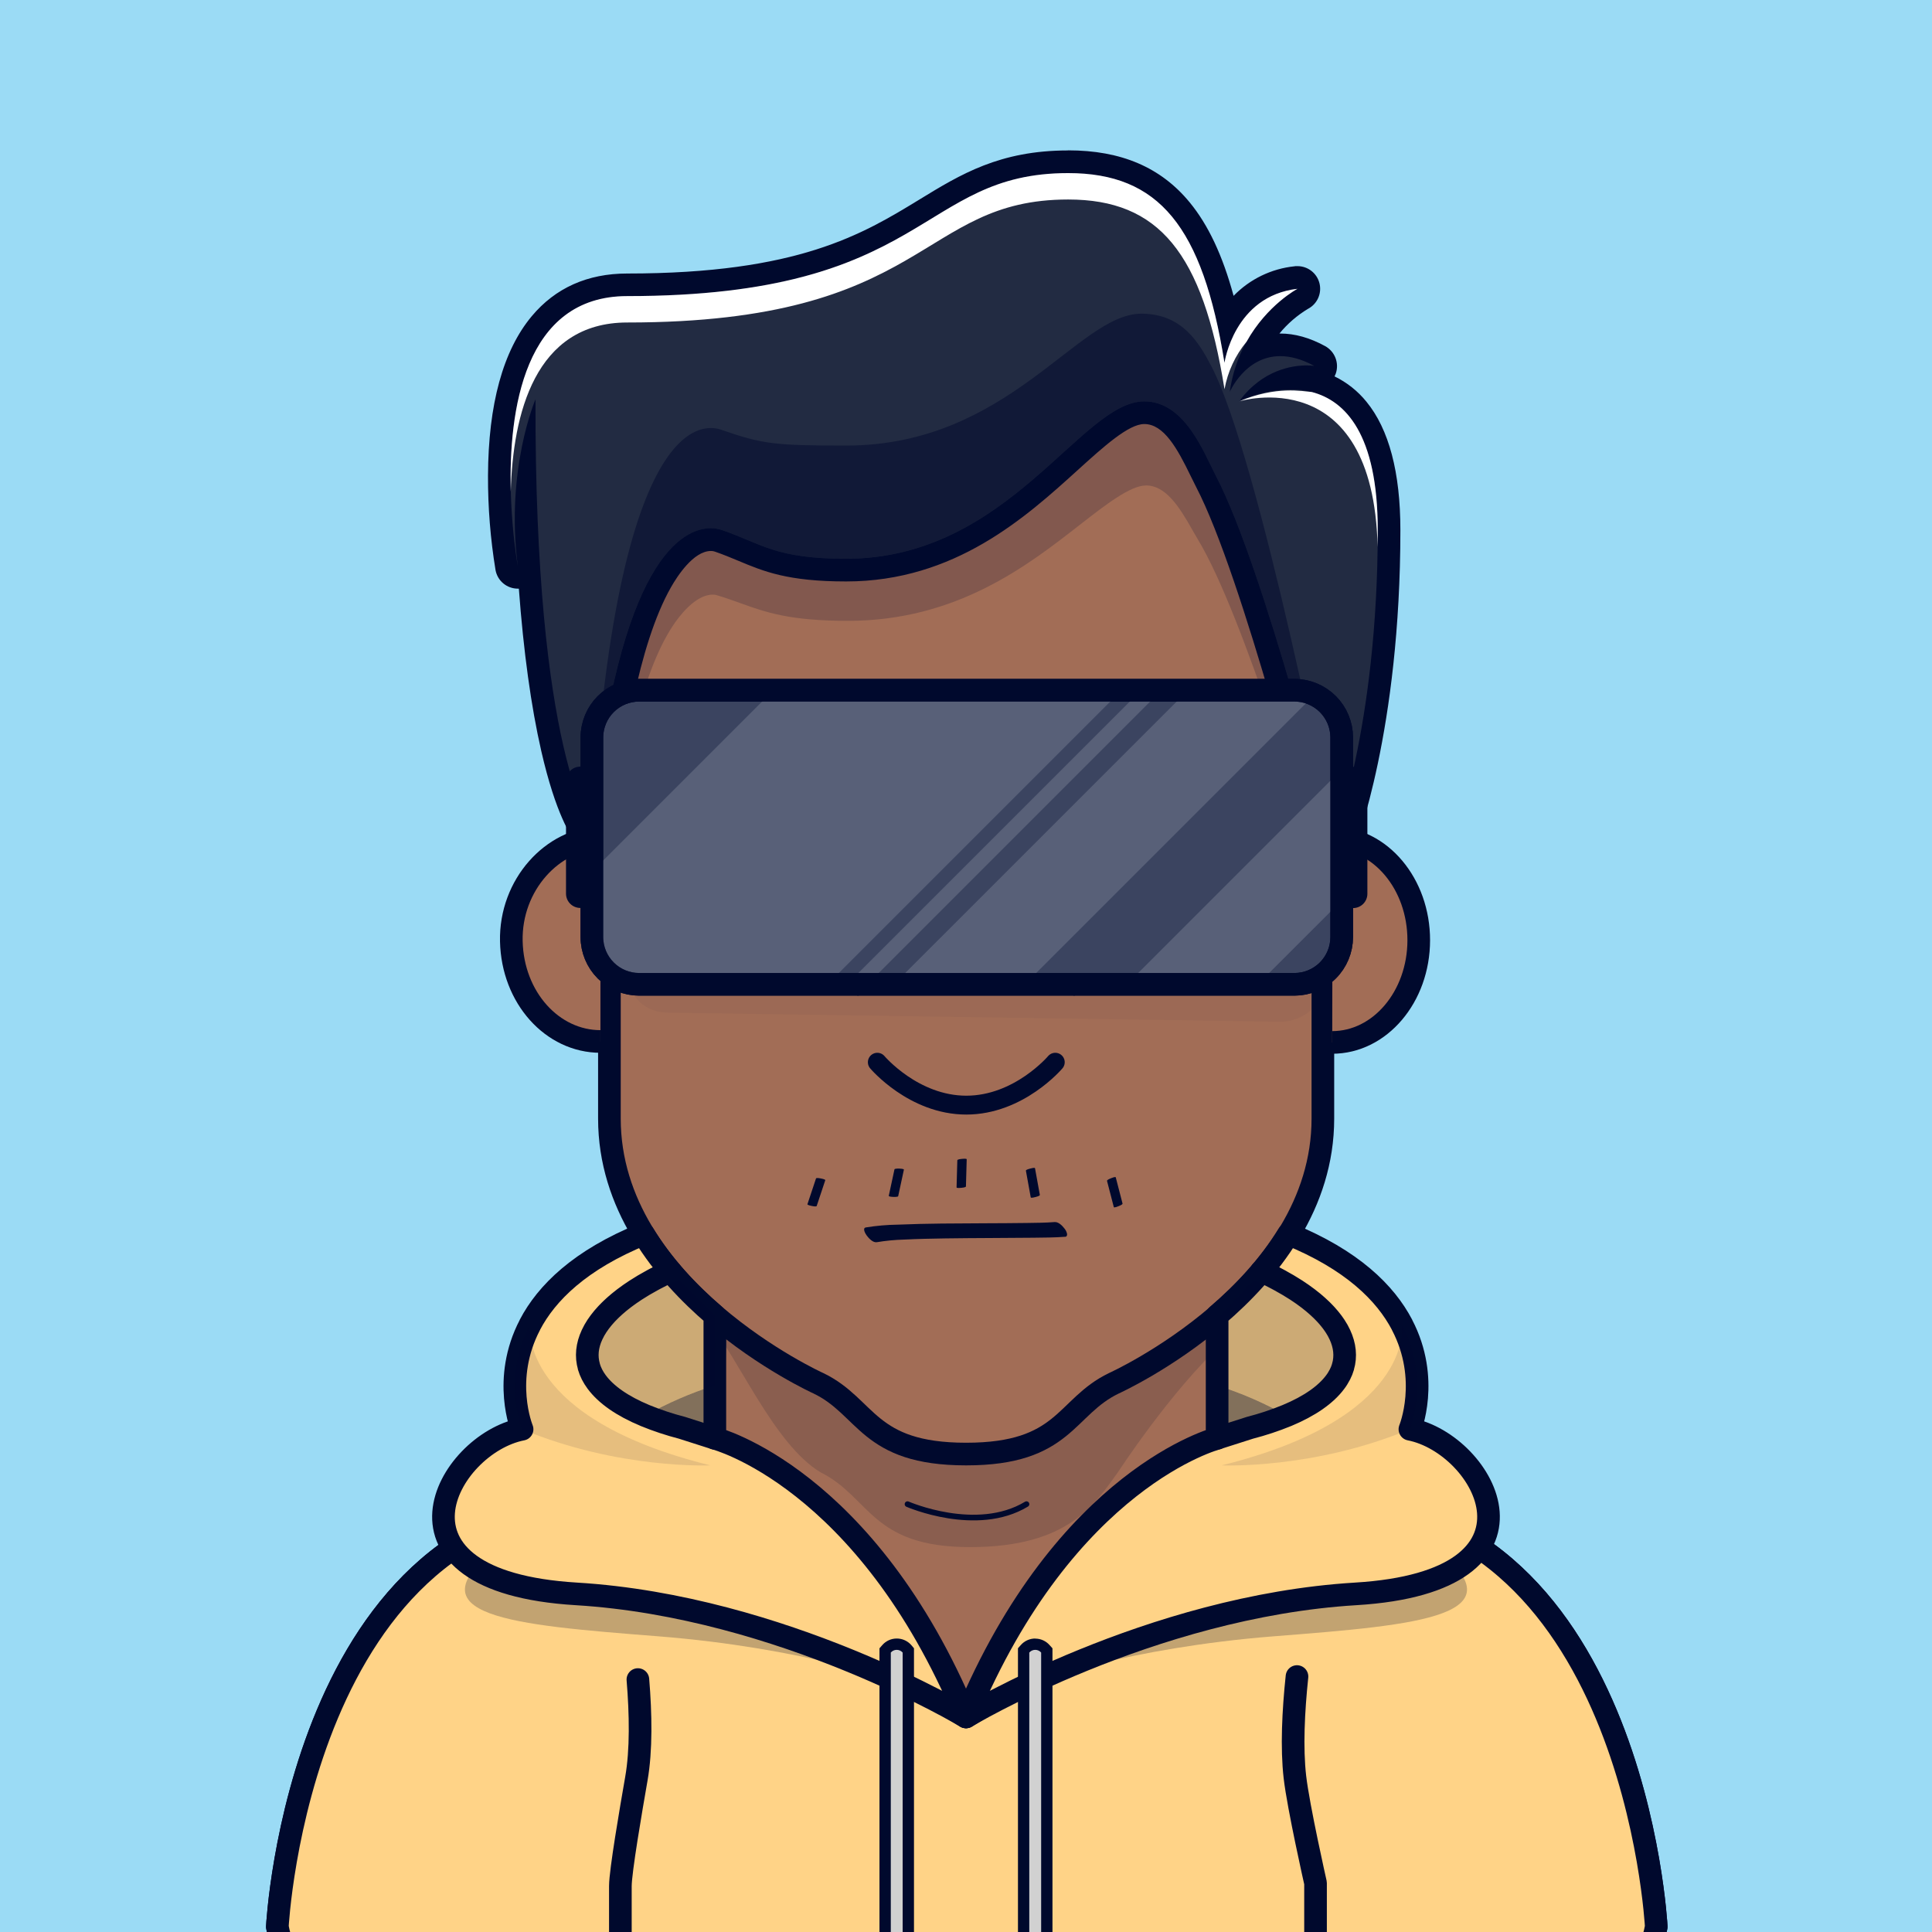 <?xml version="1.0" encoding="UTF-8" standalone="no"?>
<!DOCTYPE svg PUBLIC "-//W3C//DTD SVG 1.1//EN" "http://www.w3.org/Graphics/SVG/1.1/DTD/svg11.dtd">
<svg id="container" version="1.1" width="1024" height="1024" viewbox="0 0 1024 1024" xmlns="http://www.w3.org/2000/svg">
	<rect width="100%" height="100%" fill="#333333" stroke="none"/>
	<svg width="1024" height="1024" viewbox="0 0 1024 1024" xmlns="http://www.w3.org/2000/svg">
<rect cx="0" cy="0" width="1024" height="1024" stroke="none" fill="#9BDBF5" /></svg>	<svg width="1024" height="1024" viewBox="0 0 1024 1024" fill="none" xmlns="http://www.w3.org/2000/svg">
<g id="FLESH-BASE-BIG-NOSE" clip-path="url(#clip0)">
<g id="Group 39">
<g id="FLESH">
<g id="FLESH copy 6">
<path id="Vector" d="M379.13 674.22H646.74V749.06L699.82 795.62C866.34 795.62 877.82 1021.2 877.82 1021.2C872.08 1052.37 849.11 1051.79 849.11 1051.79H175.71C175.71 1051.79 152.71 1052.37 147 1021.2C147 1021.2 158.48 795.62 325 795.62L378.32 748.86L379.13 674.22Z" fill="#A26D56" stroke="#00092D" stroke-width="12" stroke-miterlimit="10"/>
<path id="Vector_2" opacity="0.15" d="M376 701.63C390.91 718.69 410.17 765.63 435 780.4C461.38 793.61 461.6 820 514.15 820C566.7 820 580.39 796.91 592.49 780.37C592.49 780.37 620.7 736.91 648.64 711.37V680H379.64L376 701.63Z" fill="#00092D"/>
<path id="Vector_3" d="M512.08 184C322.62 186.05 323 289.531 323 289.531V592.881C323 683.111 433.74 733.151 433.74 733.151C459.85 745.661 459.56 770.68 512.08 770.68C564.6 770.68 564.3 745.681 590.41 733.151C590.41 733.151 701.15 683.151 701.15 592.881V289.531C701.15 289.531 701.54 186.05 512.08 184Z" fill="#A26D56" stroke="#00092D" stroke-width="12" stroke-linecap="round" stroke-linejoin="round"/>
</g>
<g id="ARMS">
<path id="Vector_4" d="M696.34 967.05L696.45 1051.31" stroke="#00092D" stroke-width="12" stroke-linecap="round" stroke-linejoin="round"/>
<path id="Vector_5" d="M328 968.689V1051.31" stroke="#00092D" stroke-width="12" stroke-linecap="round" stroke-linejoin="round"/>
</g>
<path id="Vector_6" d="M481 797.23C481 797.23 517.6 813.23 544.06 797.23" stroke="#00092D" stroke-width="3" stroke-linecap="round" stroke-linejoin="round"/>
</g>
<g id="NOSE copy">
<path id="Vector_7" d="M559.32 563C559.32 563 540.13 585.74 512.16 585.74C484.19 585.74 465 563 465 563" stroke="#00092D" stroke-width="10" stroke-linecap="round" stroke-linejoin="round"/>
</g>
</g>
<g id="Group 5">
<g id="EARS-ROUND">
<g id="Vector_8">
<path d="M318.244 552C292.744 552 271.674 528.79 271.014 498.87C270.354 468.95 292.974 444.55 318.244 444" fill="#A26D56"/>
<path d="M318.244 552C292.744 552 271.674 528.79 271.014 498.87C270.354 468.95 292.974 444.55 318.244 444" stroke="#00092D" stroke-width="12" stroke-miterlimit="10"/>
</g>
<g id="Vector_9">
<path d="M706.104 552.51C731.374 552.51 751.914 528.33 751.964 498.4C752.014 468.47 731.575 444.16 706.305 444.11" fill="#A26D56"/>
<path d="M706.104 552.51C731.374 552.51 751.914 528.33 751.964 498.4C752.014 468.47 731.575 444.16 706.305 444.11" stroke="#00092D" stroke-width="12" stroke-miterlimit="10"/>
</g>
</g>
</g>
<g id="Group 65">
<g id="Group 64">
<circle id="Ellipse 7" opacity="0.2" cx="399.5" cy="1009.5" r="28.5" fill="#00092D"/>
<circle id="Ellipse 9" opacity="0.2" cx="399.5" cy="1009.5" r="6.5" fill="#00092D"/>
</g>
<g id="Group 63">
<circle id="Ellipse 8" opacity="0.2" cx="624.5" cy="1009.5" r="28.5" fill="#00092D"/>
<circle id="Ellipse 10" opacity="0.2" cx="624.5" cy="1009.5" r="6.5" fill="#00092D"/>
</g>
</g>
</g>
<defs>
<clipPath id="clip0">
<rect width="1024" height="1024" fill="white"/>
</clipPath>
</defs>
</svg>
	<svg width="1024" height="1024" viewBox="0 0 1024 1024" fill="none" xmlns="http://www.w3.org/2000/svg">
<g id="NONE">
</g>
</svg>
	<svg width="1024" height="1024" viewBox="0 0 1024 1024" fill="none" xmlns="http://www.w3.org/2000/svg">
<g id="MOUTH-REST">
<g id="GRIN">
<path id="Vector" d="M464.66 658.4C469.485 657.593 474.36 657.125 479.25 657C486.48 656.64 493.72 656.49 500.95 656.38C516.49 656.15 532.03 656.2 547.57 656.02C553.29 655.95 559.03 655.95 564.74 655.5C565.48 655.44 565.63 654.57 565.57 654.02C565.361 652.976 564.897 652.001 564.22 651.18C563.05 649.67 561.06 647.55 558.93 647.72C554.04 648.1 549.12 648.14 544.22 648.2C536.97 648.3 529.71 648.33 522.46 648.36C506.94 648.44 491.4 648.43 475.89 649.09C470.194 649.163 464.512 649.658 458.89 650.57C456.89 650.95 458.8 654.11 459.41 654.89C460.41 656.26 462.68 658.76 464.69 658.37L464.66 658.4Z" fill="#00092D"/>
</g>
</g>
</svg>
	<svg width="1024" height="1024" viewBox="0 0 1024 1024" fill="none" xmlns="http://www.w3.org/2000/svg">
<g id="MOUSTACHE-YOUNG">
<g id="MOUSTACHE-YOUNG_2">
<path id="Vector" d="M474.086 619.788C473.067 624.457 472.06 629.135 471.066 633.821C470.998 634.297 473.298 634.393 473.549 634.399C474.141 634.431 474.735 634.401 475.32 634.309C475.517 634.277 476.007 634.236 476.064 633.981C477.089 629.313 478.096 624.635 479.083 619.948C479.151 619.472 476.852 619.375 476.6 619.37C476.008 619.338 475.415 619.368 474.83 619.46C474.622 619.501 474.131 619.542 474.086 619.788Z" fill="#00092D"/>
<path id="Vector_2" d="M432.492 624.633C430.989 629.173 429.478 633.713 427.96 638.255C427.818 638.724 430.061 639.151 430.328 639.2C430.595 639.249 432.687 639.724 432.874 639.175C434.381 634.623 435.893 630.079 437.409 625.544C437.551 625.075 435.308 624.648 435.041 624.599C434.774 624.55 432.682 624.074 432.492 624.633Z" fill="#00092D"/>
<path id="Vector_3" d="M507.4 615C507.273 619.78 507.14 624.563 507 629.35C507 629.84 509.27 629.6 509.54 629.57C509.81 629.54 511.95 629.39 511.97 628.81C512.096 624.016 512.23 619.23 512.37 614.45C512.37 613.96 510.099 614.2 509.829 614.23C509.559 614.26 507.41 614.41 507.4 615Z" fill="#00092D"/>
<path id="Vector_4" d="M543.751 620.494C544.598 625.207 545.451 629.918 546.311 634.628C546.39 635.132 548.573 634.527 548.855 634.452C549.137 634.378 551.234 633.877 551.138 633.325C550.29 628.606 549.436 623.895 548.577 619.191C548.498 618.687 546.316 619.292 546.034 619.367C545.752 619.442 543.653 619.933 543.751 620.494Z" fill="#00092D"/>
<path id="Vector_5" d="M586.745 625.904C587.949 630.532 589.148 635.164 590.342 639.802C590.478 640.273 592.592 639.412 592.843 639.309C593.094 639.205 595.109 638.467 594.967 637.904C593.759 633.264 592.559 628.628 591.367 623.997C591.231 623.526 589.117 624.387 588.865 624.49C588.614 624.594 586.6 625.332 586.745 625.904Z" fill="#00092D"/>
</g>
</g>
</svg>
	<svg width="1024" height="1024" viewBox="0 0 1024 1024" fill="none" xmlns="http://www.w3.org/2000/svg">
<g id="EYES-SUSPICOUS">
<g id="Group 29">
<g id="Group 27">
<path id="Vector" opacity="0.2" d="M373.294 470.51C375.669 478.97 393.766 525.239 433.532 525.239C452.224 525.239 478.336 489.062 483.224 463.219L458.912 458.46L422.735 457.626L379.62 469.119L373.294 470.51Z" fill="#00092D"/>
<path id="Vector_2" opacity="0.2" d="M375.856 476.614C385.253 493.135 404.083 515.982 434.582 515.982C452.503 515.982 476.658 488.098 485.916 463.823" fill="#00092D"/>
<path id="Vector_3" d="M490.7 456.226C490.7 457.154 490.635 457.923 490.58 458.73C490.524 459.537 490.431 460.298 490.357 461.077C490.181 462.617 489.986 464.157 489.726 465.669C489.253 468.711 488.622 471.689 487.945 474.657C486.534 480.547 484.825 486.361 482.825 492.078L481.294 496.326C480.766 497.736 480.2 499.109 479.653 500.528C478.586 503.311 477.334 506.094 476.156 508.876C474.977 511.659 473.614 514.312 472.362 517.03L468.28 525.035C468.146 525.323 467.903 525.546 467.605 525.655C467.307 525.763 466.977 525.749 466.69 525.615C466.402 525.481 466.179 525.238 466.07 524.939C465.961 524.641 465.976 524.312 466.11 524.024L469.579 515.833C470.636 513.051 471.759 510.333 472.751 507.55C473.744 504.767 474.755 501.985 475.608 499.202C476.044 497.792 476.536 496.419 476.926 494.981L478.113 490.732C479.664 485.081 480.921 479.353 481.879 473.572C482.324 470.696 482.732 467.812 482.964 464.936C483.113 463.508 483.187 462.07 483.261 460.651C483.261 459.946 483.261 459.231 483.261 458.535C483.261 457.84 483.261 457.098 483.261 456.578C483.197 455.594 483.527 454.625 484.177 453.884C484.828 453.143 485.746 452.691 486.73 452.627C487.714 452.563 488.684 452.892 489.425 453.543C490.166 454.193 490.618 455.112 490.682 456.096C490.7 456.04 490.71 456.133 490.7 456.226Z" fill="#00092D"/>
<path id="Vector_4" d="M490.71 456.291C490.71 457.524 490.534 458.276 490.423 459.213C490.311 460.149 490.144 460.957 489.949 461.792C489.606 463.489 489.152 465.131 488.716 466.773C487.788 470.001 486.684 473.183 485.441 476.262C482.996 482.398 480.174 488.377 476.991 494.165C475.488 497.087 473.763 499.87 472.14 502.717C470.516 505.565 468.698 508.283 466.963 511.066C465.229 513.849 463.355 516.501 461.518 519.191L455.842 527.15C455.637 527.437 455.326 527.631 454.979 527.69C454.631 527.749 454.275 527.668 453.986 527.465C453.705 527.268 453.51 526.971 453.441 526.635C453.372 526.298 453.435 525.949 453.615 525.657L458.745 517.429C460.405 514.646 462.01 511.863 463.643 509.081C465.275 506.298 466.741 503.441 468.281 500.593C469.82 497.745 471.221 494.879 472.511 491.939C475.236 486.174 477.606 480.248 479.607 474.194C480.608 471.197 481.462 468.155 482.13 465.131C482.445 463.61 482.761 462.097 482.965 460.604C483.094 459.843 483.141 459.12 483.234 458.378L483.308 457.311C483.308 457.126 483.308 456.987 483.308 456.82V456.356C483.29 455.869 483.369 455.382 483.539 454.926C483.709 454.469 483.967 454.05 484.299 453.693C484.631 453.336 485.031 453.048 485.474 452.845C485.917 452.642 486.396 452.529 486.884 452.511C487.371 452.493 487.857 452.571 488.314 452.742C488.771 452.912 489.19 453.17 489.547 453.502C489.904 453.835 490.192 454.233 490.395 454.677C490.597 455.12 490.711 455.6 490.728 456.087L490.71 456.291Z" fill="#00092D"/>
<path id="Vector_5" d="M428.134 497.876C456.89 497.876 480.256 482.301 480.256 463.091C480.256 462.784 480.256 462.478 480.256 462.163C466.518 458.657 450.09 457.015 432.531 457.877C411.131 458.926 391.782 463.508 377.144 470.215C382.032 486.002 403.006 497.876 428.134 497.876Z" fill="white" stroke="#00092D" stroke-width="7.421" stroke-linecap="round" stroke-linejoin="round"/>
<path id="Vector_6" d="M447.689 465.409C449.502 465.405 451.255 466.065 452.615 467.264C451.981 467.638 451.487 468.21 451.211 468.892C450.935 469.574 450.891 470.329 451.086 471.038C451.282 471.748 451.705 472.373 452.292 472.818C452.878 473.262 453.595 473.501 454.331 473.498C454.609 473.493 454.886 473.456 455.156 473.387C455.06 474.845 454.539 476.244 453.658 477.409C452.776 478.575 451.573 479.458 450.196 479.948C448.818 480.438 447.328 480.513 445.908 480.166C444.488 479.819 443.201 479.064 442.206 477.993C441.21 476.923 440.55 475.585 440.306 474.143C440.062 472.702 440.245 471.221 440.833 469.883C441.421 468.545 442.388 467.408 443.615 466.613C444.841 465.818 446.274 465.4 447.736 465.409H447.689Z" fill="#00092D"/>
<path id="Vector_7" d="M485.479 427.154C486.453 428.592 487.236 430.152 487.807 431.792C488.462 433.591 488.752 435.502 488.661 437.413C488.586 438.541 488.332 439.649 487.909 440.697C487.44 441.847 486.753 442.896 485.887 443.786C484.238 445.409 482.175 446.548 479.923 447.079C478.956 447.326 477.974 447.506 476.982 447.617L476.277 447.682C476.036 447.682 475.693 447.682 475.415 447.682C474.835 447.688 474.256 447.66 473.68 447.598C471.659 447.345 469.68 446.821 467.799 446.04C464.584 444.666 461.499 443.008 458.579 441.087C453.013 437.478 447.958 433.61 443.041 429.807L435.871 424.158C433.533 422.303 431.233 420.494 429.016 418.834C427.009 417.3 424.912 415.887 422.736 414.604C422.007 414.197 421.247 413.847 420.463 413.556C420.333 413.511 420.2 413.473 420.065 413.444H419.471C417.242 413.495 415.025 413.784 412.857 414.307C410.467 414.894 408.126 415.663 405.854 416.608C400.806 418.782 395.945 421.367 391.318 424.335C386.393 427.368 381.495 430.828 376.217 434.158C375.482 434.623 374.615 434.836 373.748 434.764C372.881 434.692 372.061 434.339 371.412 433.759C370.764 433.179 370.322 432.403 370.155 431.549C369.987 430.695 370.103 429.81 370.484 429.028C373.419 423.166 377.115 417.717 381.476 412.823C386.02 407.643 391.339 403.199 397.246 399.651C400.431 397.77 403.812 396.243 407.329 395.097C411.059 393.866 414.943 393.16 418.868 393H419.619H420C420.12 393 420.222 393 420.473 393C420.893 393 421.311 393.019 421.725 393.056L422.903 393.186C424.287 393.386 425.65 393.712 426.975 394.16C429.091 394.895 431.122 395.856 433.033 397.026C436.117 398.941 439.009 401.15 441.669 403.621C444.173 405.885 446.427 408.259 448.588 410.56C450.75 412.86 452.763 415.29 454.748 417.637C458.718 422.34 462.521 427.043 466.528 431.143C468.376 433.1 470.414 434.868 472.613 436.421C473.482 437.024 474.415 437.528 475.396 437.924C475.578 437.994 475.764 438.053 475.953 438.1C476.046 438.135 476.142 438.16 476.24 438.174L476.685 438.23C477.234 438.283 477.785 438.304 478.337 438.295C479.137 438.295 479.932 438.154 480.683 437.877C481.022 437.717 481.325 437.489 481.573 437.209C481.822 436.928 482.012 436.6 482.13 436.245C482.928 434.39 482.798 431.254 482.344 428.545V428.36C482.275 427.966 482.344 427.559 482.54 427.21C482.735 426.86 483.045 426.588 483.417 426.44C483.79 426.292 484.201 426.277 484.584 426.397C484.966 426.517 485.295 426.765 485.516 427.099L485.479 427.154Z" fill="#00092D"/>
</g>
<g id="Group 28">
<path id="Vector_8" opacity="0.2" d="M650.786 470.51C648.411 478.97 630.314 525.239 590.548 525.239C571.857 525.239 545.745 489.062 540.856 463.219L565.168 458.46L601.345 457.626L644.46 469.119L650.786 470.51Z" fill="#00092D"/>
<path id="Vector_9" opacity="0.2" d="M648.224 476.614C638.828 493.135 619.998 515.982 589.498 515.982C571.577 515.982 547.422 488.098 538.165 463.823" fill="#00092D"/>
<path id="Vector_10" d="M533.38 456.226C533.38 457.154 533.445 457.923 533.5 458.73C533.556 459.537 533.649 460.298 533.723 461.077C533.899 462.617 534.094 464.157 534.354 465.669C534.827 468.711 535.458 471.689 536.135 474.657C537.546 480.547 539.255 486.361 541.255 492.078L542.786 496.326C543.314 497.736 543.88 499.109 544.427 500.528C545.494 503.311 546.746 506.094 547.925 508.876C549.103 511.659 550.466 514.312 551.718 517.03L555.8 525.035C555.934 525.323 556.177 525.546 556.475 525.655C556.774 525.763 557.103 525.749 557.391 525.615C557.678 525.481 557.901 525.238 558.01 524.939C558.119 524.641 558.104 524.312 557.97 524.024L554.501 515.833C553.444 513.051 552.321 510.333 551.329 507.55C550.336 504.767 549.325 501.985 548.472 499.202C548.036 497.792 547.544 496.419 547.155 494.981L545.967 490.732C544.416 485.081 543.159 479.353 542.201 473.572C541.756 470.696 541.348 467.812 541.116 464.936C540.967 463.508 540.893 462.07 540.819 460.651C540.819 459.946 540.819 459.231 540.819 458.535C540.819 457.84 540.819 457.098 540.819 456.578C540.883 455.594 540.554 454.625 539.903 453.884C539.252 453.143 538.334 452.691 537.35 452.627C536.366 452.563 535.397 452.892 534.656 453.543C533.914 454.193 533.462 455.112 533.398 456.096C533.38 456.04 533.371 456.133 533.38 456.226Z" fill="#00092D"/>
<path id="Vector_11" d="M533.37 456.291C533.37 457.524 533.546 458.276 533.658 459.213C533.769 460.149 533.936 460.957 534.131 461.792C534.474 463.489 534.928 465.131 535.364 466.773C536.292 470.001 537.396 473.183 538.639 476.262C541.084 482.398 543.906 488.377 547.089 494.165C548.592 497.087 550.317 499.87 551.941 502.717C553.564 505.565 555.382 508.283 557.117 511.066C558.851 513.849 560.725 516.501 562.562 519.191L568.239 527.15C568.444 527.437 568.754 527.631 569.101 527.69C569.449 527.749 569.805 527.668 570.094 527.465C570.375 527.268 570.57 526.971 570.639 526.635C570.708 526.298 570.646 525.949 570.465 525.657L565.335 517.429C563.675 514.646 562.07 511.863 560.437 509.081C558.805 506.298 557.339 503.441 555.799 500.593C554.26 497.745 552.859 494.879 551.57 491.939C548.844 486.174 546.474 480.248 544.474 474.194C543.472 471.197 542.618 468.155 541.95 465.131C541.635 463.61 541.32 462.097 541.116 460.604C540.986 459.843 540.939 459.12 540.846 458.378L540.772 457.311C540.772 457.126 540.772 456.987 540.772 456.82V456.356C540.79 455.869 540.712 455.382 540.541 454.926C540.371 454.469 540.113 454.05 539.781 453.693C539.449 453.336 539.049 453.048 538.606 452.845C538.163 452.642 537.684 452.529 537.197 452.511C536.709 452.493 536.223 452.571 535.766 452.742C535.309 452.912 534.89 453.17 534.533 453.502C534.176 453.835 533.888 454.233 533.685 454.677C533.483 455.12 533.369 455.6 533.352 456.087L533.37 456.291Z" fill="#00092D"/>
<path id="Vector_12" d="M595.946 497.876C567.19 497.876 543.824 482.301 543.824 463.091C543.824 462.784 543.824 462.478 543.824 462.163C557.562 458.657 573.99 457.015 591.549 457.877C612.949 458.926 632.299 463.508 646.936 470.215C642.048 486.002 621.075 497.876 595.946 497.876Z" fill="white" stroke="#00092D" stroke-width="7.421" stroke-linecap="round" stroke-linejoin="round"/>
<path id="Vector_13" d="M582.16 477.677C583.324 476.287 583.938 474.518 583.887 472.705C583.194 472.953 582.439 472.966 581.738 472.742C581.037 472.518 580.429 472.069 580.009 471.464C579.589 470.86 579.38 470.134 579.413 469.399C579.447 468.664 579.722 467.961 580.195 467.397C580.377 467.186 580.583 466.997 580.81 466.834C579.627 465.974 578.219 465.48 576.759 465.411C575.299 465.342 573.851 465.702 572.593 466.447C571.335 467.191 570.323 468.288 569.682 469.601C569.04 470.914 568.796 472.387 568.981 473.837C569.167 475.287 569.772 476.651 570.724 477.76C571.675 478.87 572.93 479.677 574.335 480.082C575.739 480.486 577.231 480.471 578.627 480.037C580.023 479.603 581.262 478.771 582.19 477.642L582.16 477.677Z" fill="#00092D"/>
<path id="Vector_14" d="M538.601 427.154C537.627 428.592 536.844 430.152 536.273 431.792C535.618 433.591 535.328 435.502 535.419 437.413C535.495 438.541 535.748 439.649 536.171 440.697C536.64 441.847 537.327 442.896 538.193 443.786C539.842 445.409 541.905 446.548 544.157 447.079C545.124 447.326 546.106 447.506 547.098 447.617L547.803 447.682C548.044 447.682 548.387 447.682 548.666 447.682C549.245 447.688 549.824 447.66 550.4 447.598C552.421 447.345 554.4 446.821 556.281 446.04C559.496 444.666 562.581 443.008 565.501 441.087C571.067 437.478 576.122 433.61 581.039 429.807L588.209 424.158C590.547 422.303 592.847 420.494 595.064 418.834C597.071 417.3 599.168 415.887 601.344 414.604C602.073 414.197 602.833 413.847 603.617 413.556C603.747 413.511 603.88 413.473 604.015 413.444H604.609C606.838 413.495 609.055 413.784 611.223 414.307C613.613 414.894 615.954 415.663 618.226 416.608C623.274 418.782 628.135 421.367 632.762 424.335C637.687 427.368 642.585 430.828 647.863 434.158C648.598 434.623 649.465 434.836 650.332 434.764C651.199 434.692 652.02 434.339 652.668 433.759C653.316 433.179 653.758 432.403 653.925 431.549C654.093 430.695 653.977 429.81 653.596 429.028C650.661 423.166 646.966 417.717 642.604 412.823C638.06 407.643 632.741 403.199 626.834 399.651C623.649 397.77 620.268 396.243 616.751 395.097C613.021 393.866 609.137 393.16 605.212 393H604.461H604.08C603.96 393 603.858 393 603.607 393C603.187 393 602.769 393.019 602.355 393.056L601.177 393.186C599.793 393.386 598.43 393.712 597.105 394.16C594.989 394.895 592.958 395.856 591.048 397.026C587.963 398.941 585.071 401.15 582.412 403.621C579.907 405.885 577.653 408.259 575.492 410.56C573.33 412.86 571.317 415.29 569.332 417.637C565.362 422.34 561.559 427.043 557.552 431.143C555.704 433.1 553.666 434.868 551.467 436.421C550.598 437.024 549.665 437.528 548.684 437.924C548.502 437.994 548.316 438.053 548.127 438.1C548.035 438.135 547.938 438.16 547.84 438.174L547.395 438.23C546.846 438.283 546.295 438.304 545.743 438.295C544.943 438.295 544.148 438.154 543.397 437.877C543.058 437.717 542.755 437.489 542.507 437.209C542.258 436.928 542.069 436.6 541.95 436.245C541.152 434.39 541.282 431.254 541.736 428.545V428.36C541.805 427.966 541.736 427.559 541.54 427.21C541.345 426.86 541.035 426.588 540.663 426.44C540.291 426.292 539.879 426.277 539.496 426.397C539.114 426.517 538.785 426.765 538.564 427.099L538.601 427.154Z" fill="#00092D"/>
</g>
</g>
</g>
</svg>
	<svg id="empty-layer"></svg>	<svg width="1024" height="1024" viewBox="0 0 1024 1024" fill="none" xmlns="http://www.w3.org/2000/svg">
<g id="CLOTHES-HOODIE" clip-path="url(#clip0)">
<g id="Group 69">
<path id="Vector" d="M175.71 1051.79C175.71 1051.79 152.71 1052.37 147 1021.2C147 1021.2 158.48 795.62 325 795.62L512 910L699.85 795.62C866.36 795.62 877.85 1021.2 877.85 1021.2C872.1 1052.37 849.14 1051.79 849.14 1051.79H175.71Z" fill="#ffd387" stroke="#00092D" stroke-width="12" stroke-linecap="round" stroke-linejoin="round"/>
<path id="BODY" d="M697.26 1051.31V998.06C697.26 998.06 688.18 957.9 686.33 941.87C684.55 926.4 685.49 907.02 687.43 888.61" stroke="#00092D" stroke-width="12" stroke-linecap="round" stroke-linejoin="round"/>
<path id="BODY_2" d="M338.1 890.2C339.61 908.5 339.94 927.6 337.3 942.69C334.38 959.43 328.81 991.91 328.81 999.69V1051.3" stroke="#00092D" stroke-width="12" stroke-linecap="round" stroke-linejoin="round"/>
<path id="Vector_2" opacity="0.24" d="M476.56 891.609C476.56 891.609 426 873.34 348.69 867.26C271.38 861.18 216.12 856.77 264.69 819.26C313.26 781.75 395.6 824.779 400.01 827.539C404.42 830.299 476.56 891.609 476.56 891.609Z" fill="#00092D"/>
<path id="Vector_3" opacity="0.24" d="M547.42 891.609C547.42 891.609 598 873.34 675.29 867.26C752.58 861.18 807.85 856.77 759.29 819.26C710.73 781.75 628.38 824.779 623.96 827.539C619.54 830.299 547.42 891.609 547.42 891.609Z" fill="#00092D"/>
<path id="Vector_4" d="M512 910C459.11 783 378.88 762.34 378.88 762.34V697.28C365.19 685.58 351.46 671.12 341.04 654.05C307.31 667.74 289.68 685.35 280.88 702.13V702.19C265.75 731.07 276.71 757.52 276.71 757.52C236.93 765.26 196.05 838.18 305.42 844.79C414.79 851.4 512 910 512 910Z" fill="#ffd387" stroke="#00092D" stroke-width="12" stroke-linecap="round" stroke-linejoin="round"/>
<path id="Vector_5" d="M512 910C564.88 783 645.1 762.37 645.1 762.37V697.28C658.79 685.58 672.52 671.12 682.95 654.05C716.68 667.74 734.3 685.35 743.1 702.13V702.19C758.23 731.07 747.28 757.52 747.28 757.52C787.06 765.26 827.94 838.18 718.57 844.79C609.2 851.4 512 910 512 910Z" fill="#ffd387" stroke="#00092D" stroke-width="12" stroke-linecap="round" stroke-linejoin="round"/>
<path id="Vector_6" opacity="0.1" d="M376.48 776.67C376.48 776.67 327.89 778.9 276.71 757.52C276.71 757.52 265.71 731.07 280.88 702.19C280.63 704.28 276 751.82 376.48 776.67Z" fill="#00092D"/>
<path id="Vector_7" d="M475.28 1073.62C473.652 1073.61 472.093 1072.96 470.944 1071.81C469.795 1070.66 469.15 1069.1 469.15 1067.47V874.76L469.88 873.91C470.554 873.139 471.385 872.521 472.317 872.098C473.249 871.675 474.261 871.456 475.285 871.456C476.309 871.456 477.321 871.675 478.253 872.098C479.185 872.521 480.016 873.139 480.69 873.91L481.43 874.76V1067.48C481.43 1069.11 480.782 1070.68 479.629 1071.83C478.475 1072.98 476.911 1073.63 475.28 1073.63V1073.62Z" fill="#D1D1D1"/>
<path id="Vector_8" d="M475.28 874.45C475.877 874.449 476.467 874.575 477.011 874.822C477.554 875.069 478.038 875.43 478.43 875.88V1067.47C478.431 1067.88 478.351 1068.29 478.193 1068.68C478.035 1069.06 477.803 1069.41 477.51 1069.7C476.916 1070.29 476.115 1070.62 475.28 1070.62C474.446 1070.62 473.648 1070.28 473.059 1069.69C472.47 1069.1 472.14 1068.3 472.14 1067.47V875.88C472.53 875.43 473.012 875.069 473.554 874.823C474.096 874.576 474.685 874.449 475.28 874.45ZM475.28 868.45C473.825 868.448 472.387 868.759 471.063 869.363C469.74 869.967 468.562 870.85 467.61 871.95L466.14 873.64V1067.47C466.099 1068.7 466.306 1069.92 466.747 1071.06C467.189 1072.21 467.856 1073.25 468.709 1074.13C469.562 1075.02 470.584 1075.72 471.714 1076.2C472.843 1076.68 474.058 1076.92 475.285 1076.92C476.512 1076.92 477.727 1076.68 478.856 1076.2C479.986 1075.72 481.008 1075.02 481.861 1074.13C482.714 1073.25 483.381 1072.21 483.823 1071.06C484.264 1069.92 484.471 1068.7 484.43 1067.47V873.62L483 871.93C482.043 870.837 480.864 869.961 479.541 869.361C478.219 868.76 476.783 868.45 475.33 868.45H475.28Z" fill="#00092D"/>
<path id="Vector_9" opacity="0.1" d="M647.5 776.67C647.5 776.67 696.08 778.9 747.27 757.52C747.27 757.52 758.27 731.07 743.09 702.19C743.34 704.28 748 751.82 647.5 776.67Z" fill="#00092D"/>
<path id="Vector_10" d="M548.69 1073.62C547.882 1073.62 547.083 1073.46 546.336 1073.15C545.59 1072.84 544.912 1072.39 544.341 1071.82C543.77 1071.25 543.317 1070.57 543.008 1069.82C542.699 1069.08 542.54 1068.28 542.54 1067.47V874.75L543.29 873.9C543.964 873.129 544.795 872.512 545.727 872.088C546.659 871.665 547.671 871.446 548.695 871.446C549.719 871.446 550.731 871.665 551.663 872.088C552.595 872.512 553.426 873.129 554.1 873.9L554.83 874.75V1067.46C554.831 1068.27 554.674 1069.07 554.366 1069.81C554.058 1070.56 553.606 1071.24 553.036 1071.81C552.466 1072.38 551.788 1072.84 551.043 1073.15C550.297 1073.46 549.498 1073.62 548.69 1073.62Z" fill="#D1D1D1"/>
<path id="Vector_11" d="M548.69 874.45C549.285 874.449 549.874 874.576 550.416 874.823C550.958 875.069 551.44 875.43 551.83 875.88V1067.47C551.785 1068.27 551.434 1069.03 550.849 1069.58C550.264 1070.13 549.49 1070.44 548.685 1070.44C547.88 1070.44 547.106 1070.13 546.521 1069.58C545.936 1069.03 545.585 1068.27 545.54 1067.47V875.88C545.933 875.431 546.417 875.071 546.96 874.824C547.503 874.577 548.093 874.45 548.69 874.45ZM548.69 868.45C547.239 868.45 545.804 868.761 544.483 869.361C543.162 869.961 541.985 870.837 541.03 871.93L539.54 873.62V1067.47C539.499 1068.7 539.706 1069.92 540.147 1071.06C540.589 1072.21 541.256 1073.25 542.109 1074.13C542.962 1075.02 543.984 1075.72 545.114 1076.2C546.243 1076.68 547.458 1076.92 548.685 1076.92C549.912 1076.92 551.127 1076.68 552.256 1076.2C553.386 1075.72 554.408 1075.02 555.261 1074.13C556.114 1073.25 556.781 1072.21 557.223 1071.06C557.664 1069.92 557.871 1068.7 557.83 1067.47V873.64L556.36 872C555.409 870.899 554.231 870.017 552.907 869.413C551.584 868.808 550.145 868.497 548.69 868.5V868.45Z" fill="#00092D"/>
<path id="Vector_12" opacity="0.49" d="M378.88 734.28C366.061 738.331 353.701 743.71 342 750.33C348.342 752.924 354.854 755.082 361.49 756.79C383.49 762.641 404.186 772.596 422.49 786.13C397.39 767.13 378.88 762.34 378.88 762.34V734.28Z" fill="#00092D"/>
<path id="Vector_13" opacity="0.49" d="M646.74 761.74C651.82 759.867 657.067 758.2 662.48 756.74C669.125 755.05 675.647 752.908 682 750.33C670.807 743.994 659.004 738.801 646.77 734.83L646.74 761.74Z" fill="#00092D"/>
<path id="Vector_14" opacity="0.2" d="M378.88 734.28C366.061 738.331 353.701 743.71 342 750.33C329.69 745.21 321.22 739.15 316.34 732.58L316.28 732.51C315.82 731.89 315.39 731.26 315 730.62L314.91 730.48C314.52 729.86 314.17 729.23 313.85 728.61C313.819 728.555 313.792 728.498 313.77 728.44C313.45 727.81 313.16 727.18 312.91 726.55L312.85 726.39C312.59 725.74 312.37 725.1 312.18 724.45C312.18 724.45 312.18 724.37 312.18 724.34C311.99 723.67 311.83 723 311.7 722.34C310.64 716.8 311.77 711.07 314.94 705.34L315.07 705.08C315.41 704.48 315.78 703.88 316.17 703.28L316.44 702.84C316.82 702.28 317.22 701.72 317.63 701.15L318.02 700.61C318.43 700.07 318.86 699.53 319.3 699L319.81 698.38C320.25 697.86 320.71 697.34 321.19 696.82L321.79 696.17C322.27 695.66 322.79 695.17 323.28 694.65L323.98 693.97C324.5 693.48 324.98 692.97 325.57 692.49L326.36 691.79C326.92 691.3 327.48 690.79 328.07 690.33L328.93 689.64C329.53 689.15 330.14 688.64 330.76 688.19L331.66 687.53C332.32 687.04 332.98 686.53 333.66 686.07L334.49 685.5C335.24 684.99 335.98 684.5 336.76 683.97L336.99 683.82C339.67 682.08 342.57 680.37 345.64 678.69L347.02 677.94C347.73 677.56 348.46 677.19 349.19 676.82C349.76 676.53 350.32 676.23 350.91 675.94L353.06 674.94L354.98 674.03L355.4 673.84L378.92 697.32L378.88 734.28Z" fill="#00092D"/>
<path id="Vector_15" opacity="0.2" d="M668.76 673.87L669.03 673.99L670.95 674.9L673.11 675.9L674.83 676.78C675.55 677.15 676.29 677.52 676.99 677.9L678.37 678.65C681.45 680.33 684.337 682.04 687.03 683.78L687.25 683.93C688.03 684.43 688.78 684.93 689.52 685.46L690.35 686.03C691.04 686.51 691.69 687.03 692.35 687.49L693.25 688.15C693.88 688.63 694.48 689.15 695.08 689.6L695.95 690.29C696.53 690.78 697.1 691.29 697.65 691.75L698.44 692.45C698.99 692.94 699.52 693.45 700.03 693.93L700.74 694.61C701.25 695.12 701.74 695.61 702.22 696.13L702.83 696.78C703.3 697.3 703.76 697.78 704.2 698.34L704.72 698.96C705.16 699.49 705.58 700.03 705.99 700.57L706.39 701.11C706.8 701.68 707.2 702.24 707.57 702.8L707.84 703.24C708.23 703.84 708.6 704.44 708.94 705.04L709.08 705.3C712.24 711.01 713.37 716.74 712.32 722.3C712.19 722.98 712.02 723.65 711.83 724.3V724.41C711.64 725.06 711.41 725.7 711.16 726.35L711.1 726.51C710.84 727.14 710.55 727.77 710.24 728.4L710.15 728.57C709.83 729.19 709.48 729.82 709.09 730.44C709.09 730.44 709.03 730.54 709.01 730.58C708.61 731.247 708.18 731.877 707.72 732.47L707.67 732.54C702.78 739.11 694.32 745.17 682 750.29C670.807 743.954 659.004 738.761 646.77 734.79V697.28L668.76 673.87Z" fill="#00092D"/>
<path id="Vector_16" d="M355.36 673.8L354.94 673.99L353.02 674.9L350.87 675.9C350.28 676.19 349.72 676.49 349.15 676.78C348.42 677.15 347.69 677.52 346.98 677.9L345.6 678.65C342.53 680.33 339.6 682.04 336.95 683.78L336.72 683.93C335.94 684.43 335.2 684.93 334.45 685.46L333.62 686.03C332.94 686.51 332.28 687.03 331.62 687.49L330.72 688.15C330.1 688.63 329.49 689.15 328.89 689.6L328.03 690.29C327.44 690.78 326.88 691.29 326.32 691.75L325.53 692.45C324.98 692.94 324.46 693.45 323.94 693.93L323.24 694.61C322.73 695.12 322.24 695.61 321.75 696.13L321.15 696.78C320.67 697.3 320.21 697.82 319.77 698.34L319.26 698.96C318.82 699.49 318.39 700.03 317.98 700.57L317.59 701.11C317.18 701.68 316.78 702.24 316.4 702.8L316.13 703.24C315.74 703.84 315.37 704.44 315.03 705.04L314.9 705.3C311.73 711.01 310.6 716.74 311.66 722.3C311.79 722.98 311.95 723.65 312.14 724.3C312.14 724.3 312.14 724.37 312.14 724.41C312.33 725.06 312.55 725.7 312.81 726.35L312.87 726.51C313.12 727.14 313.41 727.77 313.73 728.4C313.753 728.458 313.779 728.515 313.81 728.57C314.13 729.2 314.48 729.82 314.87 730.44L314.96 730.58C315.35 731.22 315.78 731.85 316.24 732.47L316.3 732.54C321.18 739.11 329.65 745.17 341.96 750.29C348.302 752.883 354.814 755.042 361.45 756.75L378.83 762.3" stroke="#00092D" stroke-width="12" stroke-linecap="round" stroke-linejoin="round"/>
<path id="Vector_17" d="M668.62 673.8L669.03 673.99L670.95 674.9L673.11 675.9L674.83 676.78C675.55 677.15 676.29 677.52 676.99 677.9L678.37 678.65C681.45 680.33 684.337 682.04 687.03 683.78L687.25 683.93C688.03 684.43 688.78 684.93 689.52 685.46L690.35 686.03C691.04 686.51 691.69 687.03 692.35 687.49L693.25 688.15C693.88 688.63 694.48 689.15 695.08 689.6L695.95 690.29C696.53 690.78 697.1 691.29 697.65 691.75L698.44 692.45C698.99 692.94 699.52 693.45 700.03 693.93L700.74 694.61C701.25 695.12 701.74 695.61 702.22 696.13L702.83 696.78C703.3 697.3 703.76 697.78 704.2 698.34L704.72 698.96C705.16 699.49 705.58 700.03 705.99 700.57L706.39 701.11C706.8 701.68 707.2 702.24 707.57 702.8L707.84 703.24C708.23 703.84 708.6 704.44 708.94 705.04L709.08 705.3C712.24 711.01 713.37 716.74 712.32 722.3C712.19 722.98 712.02 723.65 711.83 724.3V724.41C711.64 725.06 711.41 725.7 711.16 726.35L711.1 726.51C710.84 727.14 710.55 727.77 710.24 728.4L710.15 728.57C709.83 729.2 709.48 729.82 709.09 730.44C709.09 730.44 709.03 730.54 709.01 730.58C708.61 731.247 708.18 731.876 707.72 732.47L707.67 732.54C702.78 739.11 694.32 745.17 682 750.29C675.658 752.883 669.146 755.042 662.51 756.75L645.12 762.3" stroke="#00092D" stroke-width="12" stroke-linecap="round" stroke-linejoin="round"/>
</g>
</g>
<defs>
<clipPath id="clip0">
<rect width="1024" height="1024" fill="white"/>
</clipPath>
</defs>
</svg>
	<svg id="empty-layer"></svg>	<svg width="1024" height="1024" viewBox="0 0 1024 1024" fill="none" xmlns="http://www.w3.org/2000/svg">
<g id="HAIR-CLASSIC">
<g id="Group 1">
<g id="HEADGEAR">
<g id="HAIR-STYLISH">
<path id="Vector" opacity="0.2" d="M389.72 265.53L476.38 248.43L570.71 188.85L644 210L713.58 357.4L695.8 450.06C695.44 448.83 659.7 326.81 634.92 285.95C633.99 284.41 633.03 282.72 632.02 280.95C625.02 268.49 617.83 257.3 607.44 257.3C599.1 257.3 586.01 267.51 572.15 278.3C544.69 299.72 507.08 329.06 449.43 329.06C418.43 329.06 405.77 324.49 392.34 319.65C388.45 318.25 384.42 316.8 379.78 315.42C379.131 315.233 378.456 315.145 377.78 315.16C368.51 315.16 359.89 326.71 356.61 331.68C339.19 358.09 330.7 405.98 326.61 441.5C326.13 445.67 322.78 449.18 318.11 450.38L340.11 260.46L389.72 265.53Z" fill="#00092D"/>
<path id="Vector_2" fill-rule="evenodd" clip-rule="evenodd" d="M706.48 451.88H706.08C704.814 451.795 703.607 451.311 702.633 450.497C701.659 449.683 700.968 448.581 700.66 447.35C700.3 445.92 664.38 303.4 639.28 255.35C638.39 253.64 637.45 251.71 636.46 249.66C630.14 236.66 621.46 218.79 606.46 218.79C595.81 218.79 582.52 230.79 567.14 244.79C540.4 269.03 503.79 302.23 448.45 302.23C418.68 302.23 406.54 297.15 393.68 291.76C389.68 290.09 385.58 288.37 380.75 286.71C379.463 286.271 378.11 286.058 376.75 286.08C371.61 286.08 361.35 288.97 350.37 308.32C335.96 333.7 325.63 377.44 319.66 438.32C319.543 439.505 319.076 440.628 318.319 441.547C317.562 442.466 316.548 443.139 315.407 443.48C314.266 443.821 313.05 443.815 311.912 443.462C310.775 443.11 309.768 442.426 309.02 441.5C307.96 440.19 287.49 413.42 280.28 301.33C280.027 302.52 279.418 303.605 278.534 304.44C277.65 305.276 276.532 305.824 275.33 306.01C275.022 306.058 274.711 306.081 274.4 306.08C272.995 306.079 271.635 305.585 270.557 304.684C269.478 303.783 268.751 302.532 268.5 301.15C267.84 297.52 252.75 211.77 286.39 171.47C297.74 157.88 313.22 150.99 332.39 150.99C424.69 150.99 461.13 128.75 490.39 110.89C512.45 97.43 531.5 85.8 566.07 85.8C592.59 85.8 611.58 93.85 625.81 111.12C636.81 124.5 644.96 143.61 650.9 170.4C657.64 159.49 669.04 149.22 686.9 147.16C687.13 147.145 687.36 147.145 687.59 147.16C688.932 147.158 690.235 147.607 691.292 148.433C692.349 149.259 693.098 150.416 693.421 151.718C693.743 153.02 693.62 154.393 693.07 155.617C692.521 156.841 691.577 157.845 690.39 158.47C679.472 165.039 670.619 174.543 664.84 185.9C669.103 183.896 673.76 182.87 678.47 182.9C685.1 182.9 692.1 184.9 699.3 188.8C700.43 189.448 701.318 190.447 701.831 191.645C702.343 192.843 702.452 194.175 702.14 195.44C701.828 196.705 701.113 197.834 700.103 198.657C699.093 199.479 697.842 199.951 696.54 200C696.205 199.999 695.871 199.972 695.54 199.92C694.545 199.798 693.543 199.741 692.54 199.75C690.111 199.752 687.689 200 685.31 200.49C699.31 200.81 711.14 206.43 719.62 216.77C730.62 230.24 736.26 251.85 736.26 281.02C736.26 386.21 713.06 445.68 712.08 448.16C711.625 449.268 710.848 450.215 709.85 450.878C708.852 451.541 707.678 451.89 706.48 451.88ZM278.86 273C278.772 280.592 279.14 288.182 279.96 295.73C279.53 288.45 279.16 280.89 278.86 273Z" fill="#222B42"/>
<path id="Vector_3" d="M566.15 91.739C614.22 91.739 637.42 119.919 649.02 192.289C649.02 192.289 654.02 156.929 687.69 153.059C687.69 153.059 657.3 169.059 651.78 207.759C651.78 207.759 659.91 188.759 678.57 188.759C683.73 188.759 689.7 190.209 696.57 193.929C695.245 193.747 693.908 193.664 692.57 193.679C685.21 193.679 669.17 195.829 656.81 212.679C665.341 208.729 674.601 206.597 684 206.419C704.92 206.419 730.24 219.169 730.24 280.959C730.24 386.209 706.48 445.879 706.48 445.879C706.48 445.879 670.32 301.809 644.6 252.509C638 239.799 628 212.729 606.47 212.729C572.77 212.729 534.65 296.149 448.47 296.149C410.9 296.149 403.64 288.149 382.72 280.959C380.811 280.294 378.803 279.955 376.78 279.959C362.59 279.959 327.72 294.809 313.71 437.629C313.71 437.629 283.28 399.979 283.83 211.629C283.83 211.629 267.83 248.629 274.44 300.029C274.44 300.029 248.44 156.939 332.44 156.939C492.67 156.939 486.59 91.739 566.15 91.739ZM566.15 79.739C529.89 79.739 509.22 92.349 487.34 105.739C457.21 124.129 423.07 144.969 332.45 144.969C311.4 144.969 294.36 152.589 281.82 167.609C266.62 185.819 258.82 214.249 258.65 252.109C258.59 268.892 259.928 285.649 262.65 302.209C263.165 304.957 264.623 307.438 266.771 309.225C268.92 311.012 271.625 311.994 274.42 311.999H275C277.5 345.559 281.46 374.299 286.87 397.999C294.64 431.949 302.82 443.309 304.38 445.239C305.505 446.631 306.926 447.754 308.54 448.526C310.155 449.298 311.921 449.699 313.71 449.699C314.876 449.703 316.036 449.531 317.15 449.189C319.431 448.507 321.457 447.161 322.971 445.323C324.484 443.485 325.417 441.239 325.65 438.869C329.7 397.579 338.19 341.919 355.65 311.229C358.93 305.459 367.55 292.029 376.82 292.029C377.5 292.015 378.177 292.12 378.82 292.339C383.46 293.939 387.49 295.619 391.38 297.249C404.81 302.869 417.49 308.179 448.47 308.179C506.13 308.179 543.73 274.079 571.19 249.179C585.05 236.609 598.19 224.749 606.48 224.749C616.88 224.749 624.04 237.749 631.06 252.239C632.06 254.319 633.06 256.289 633.96 258.079C658.74 305.569 694.48 447.389 694.84 448.819C695.459 451.28 696.841 453.482 698.788 455.108C700.736 456.734 703.149 457.701 705.68 457.869H706.48C708.88 457.868 711.225 457.147 713.21 455.799C715.196 454.451 716.732 452.539 717.62 450.309C718.62 447.789 742.23 387.309 742.23 280.959C742.23 250.369 736.18 227.479 724.23 212.909C719.651 207.256 713.885 202.678 707.34 199.499C707.582 199.022 707.796 198.531 707.98 198.029C708.919 195.309 708.859 192.343 707.811 189.662C706.763 186.982 704.796 184.762 702.26 183.399C694.18 178.999 686.26 176.779 678.57 176.779H678.13C682.381 171.593 687.488 167.172 693.23 163.709L693.46 163.589C695.799 162.311 697.646 160.291 698.709 157.847C699.772 155.403 699.992 152.674 699.333 150.092C698.674 147.509 697.174 145.22 695.069 143.584C692.965 141.949 690.376 141.061 687.71 141.059H687.01C686.71 141.059 686.41 141.059 686.12 141.139C673.851 142.404 662.42 147.948 653.83 156.799C647.98 135.279 640.36 119.169 630.52 107.219C615.28 88.689 594.22 79.689 566.16 79.689L566.15 79.739Z" fill="#00092D"/>
<path id="Vector_4" opacity="0.5" fill-rule="evenodd" clip-rule="evenodd" d="M642.05 194.12C635.42 181.41 626.45 166.26 604.91 166.26C571.21 166.26 534.66 236.16 448.47 236.16C410.9 236.16 404.28 235.36 383.37 228.16C379.78 226.92 327.89 202.23 313.71 437.67C330.84 263.09 379.13 279.73 382.71 280.96C403.62 288.15 410.89 296.15 448.46 296.15C534.65 296.15 572.77 212.73 606.46 212.73C628.01 212.73 637.95 239.8 644.58 252.51C667.96 297.32 699.96 420.42 705.58 442.51H706.45C706.45 442.51 667.77 243.42 642.05 194.12Z" fill="#00092D"/>
<g id="Vector_5" style="mix-blend-mode:overlay">
<path fill-rule="evenodd" clip-rule="evenodd" d="M656.75 212.73C656.75 212.73 727.85 190.92 730.17 289.93C730.21 286.977 730.23 283.977 730.23 280.93C730.23 230.03 713.05 212.41 695.3 207.78C690.32 207.39 676.67 204.39 656.75 212.73Z" fill="white"/>
</g>
<g id="Vector_6" style="mix-blend-mode:overlay">
<path fill-rule="evenodd" clip-rule="evenodd" d="M332.45 170.929C492.67 170.929 486.59 105.739 566.15 105.739C614.22 105.739 637.42 133.919 649.02 206.289C650.684 197.034 654.707 188.365 660.7 181.119C671.59 161.569 687.7 153.069 687.7 153.069C654 156.939 649 192.299 649 192.299C637.4 119.919 614.19 91.749 566.13 91.749C486.57 91.749 492.65 156.939 332.43 156.939C277.52 156.939 269.62 218.119 270.72 260.469C271.84 219.829 283.35 170.929 332.45 170.929Z" fill="white"/>
</g>
</g>
</g>
</g>
</g>
</svg>
	<svg width="1024" height="1024" viewBox="0 0 1024 1024" fill="none" xmlns="http://www.w3.org/2000/svg">
<g id="VR-GLASSES">
<g id="VR-GLASSES_2">
<g id="Group" opacity="0.2">
<path id="Vector" opacity="0.2" d="M684.3 472.16C694.59 470.86 703.04 481.05 703.08 494.8L703.14 516.88C703.151 520.143 702.511 523.375 701.259 526.388C700.006 529.401 698.165 532.134 695.844 534.427C693.523 536.721 690.768 538.528 687.74 539.744C684.712 540.96 681.472 541.561 678.21 541.51L353.75 536.72C340 536.52 330.75 525.27 333.11 511.72L339.11 477.59C341.51 464.05 354.7 453.72 368.41 454.59L640.58 472.79C654.36 473.77 674.01 473.46 684.3 472.16Z" fill="#00092D"/>
</g>
<path id="Vector_2" d="M711.13 496.71C711.112 503.335 708.472 509.683 703.787 514.368C699.103 519.052 692.755 521.692 686.13 521.71H338.71C332.085 521.692 325.737 519.052 321.053 514.368C316.368 509.683 313.728 503.335 313.71 496.71V390.84C313.728 384.216 316.368 377.867 321.053 373.183C325.737 368.499 332.085 365.859 338.71 365.84H686.13C692.755 365.859 699.103 368.499 703.787 373.183C708.472 377.867 711.112 384.216 711.13 390.84V496.71Z" fill="#3B4460"/>
<path id="Vector_3" d="M711.13 496.71C711.112 503.335 708.472 509.683 703.787 514.368C699.103 519.052 692.755 521.692 686.13 521.71H338.71C332.085 521.692 325.737 519.052 321.053 514.368C316.368 509.683 313.728 503.335 313.71 496.71V390.84C313.728 384.216 316.368 377.867 321.053 373.183C325.737 368.499 332.085 365.859 338.71 365.84H686.13C692.755 365.859 699.103 368.499 703.787 373.183C708.472 377.867 711.112 384.216 711.13 390.84V496.71Z" stroke="#00092D" stroke-width="12" stroke-linecap="round" stroke-linejoin="round"/>
<path id="Vector_4" opacity="0.15" d="M405.9 369.86L313.28 462.49L319.62 516.67L381.01 521.71H438.59L594.35 365.95L405.9 369.86Z" fill="white"/>
<path id="Vector_5" opacity="0.15" d="M450.76 519.9L601.57 369.1L616.25 365.18L460.49 520.94L450.76 519.9Z" fill="white"/>
<path id="Vector_6" opacity="0.15" d="M475.59 519.9L626.4 369.1L699.74 365.18L543.98 520.94L475.59 519.9Z" fill="white"/>
<path id="Vector_7" opacity="0.15" d="M712.91 475.48L667.44 520.94L599.06 519.9L712.89 406.07L712.91 475.48Z" fill="white"/>
<path id="Vector_8" d="M711.13 496.71C711.112 503.335 708.472 509.683 703.787 514.368C699.103 519.052 692.755 521.692 686.13 521.71H338.71C332.085 521.692 325.737 519.052 321.053 514.368C316.368 509.683 313.728 503.335 313.71 496.71V390.84C313.728 384.216 316.368 377.867 321.053 373.183C325.737 368.499 332.085 365.859 338.71 365.84H686.13C692.755 365.859 699.103 368.499 703.787 373.183C708.472 377.867 711.112 384.216 711.13 390.84V496.71Z" stroke="#00092D" stroke-width="12" stroke-linecap="round" stroke-linejoin="round"/>
<path id="Vector_9" d="M307.56 481.23C305.557 481.225 303.637 480.427 302.22 479.01C300.803 477.594 300.005 475.674 300 473.67V413.88C300.005 411.877 300.803 409.957 302.22 408.54C303.637 407.124 305.557 406.326 307.56 406.32C309.563 406.326 311.483 407.124 312.9 408.54C314.317 409.957 315.115 411.877 315.12 413.88V473.67C315.115 475.674 314.317 477.594 312.9 479.01C311.483 480.427 309.563 481.225 307.56 481.23Z" fill="#00092D"/>
<path id="Vector_10" d="M717.18 481.3C715.177 481.295 713.257 480.497 711.84 479.08C710.424 477.664 709.625 475.744 709.62 473.74V414C709.625 411.997 710.424 410.077 711.84 408.661C713.257 407.244 715.177 406.446 717.18 406.44C719.184 406.446 721.103 407.244 722.52 408.661C723.937 410.077 724.735 411.997 724.74 414V473.79C724.724 475.786 723.921 477.695 722.505 479.101C721.09 480.507 719.176 481.298 717.18 481.3Z" fill="#00092D"/>
</g>
</g>
</svg>
	<svg width="1024" height="1024" viewBox="0 0 1024 1024" fill="none" xmlns="http://www.w3.org/2000/svg">
<g id="NONE">
</g>
</svg>
<style>
                body {
                    margin: 0;
                    padding: 0;
                    display: flex;
                    width: 100%;
                    height:100vh;
                }
                </style></svg>